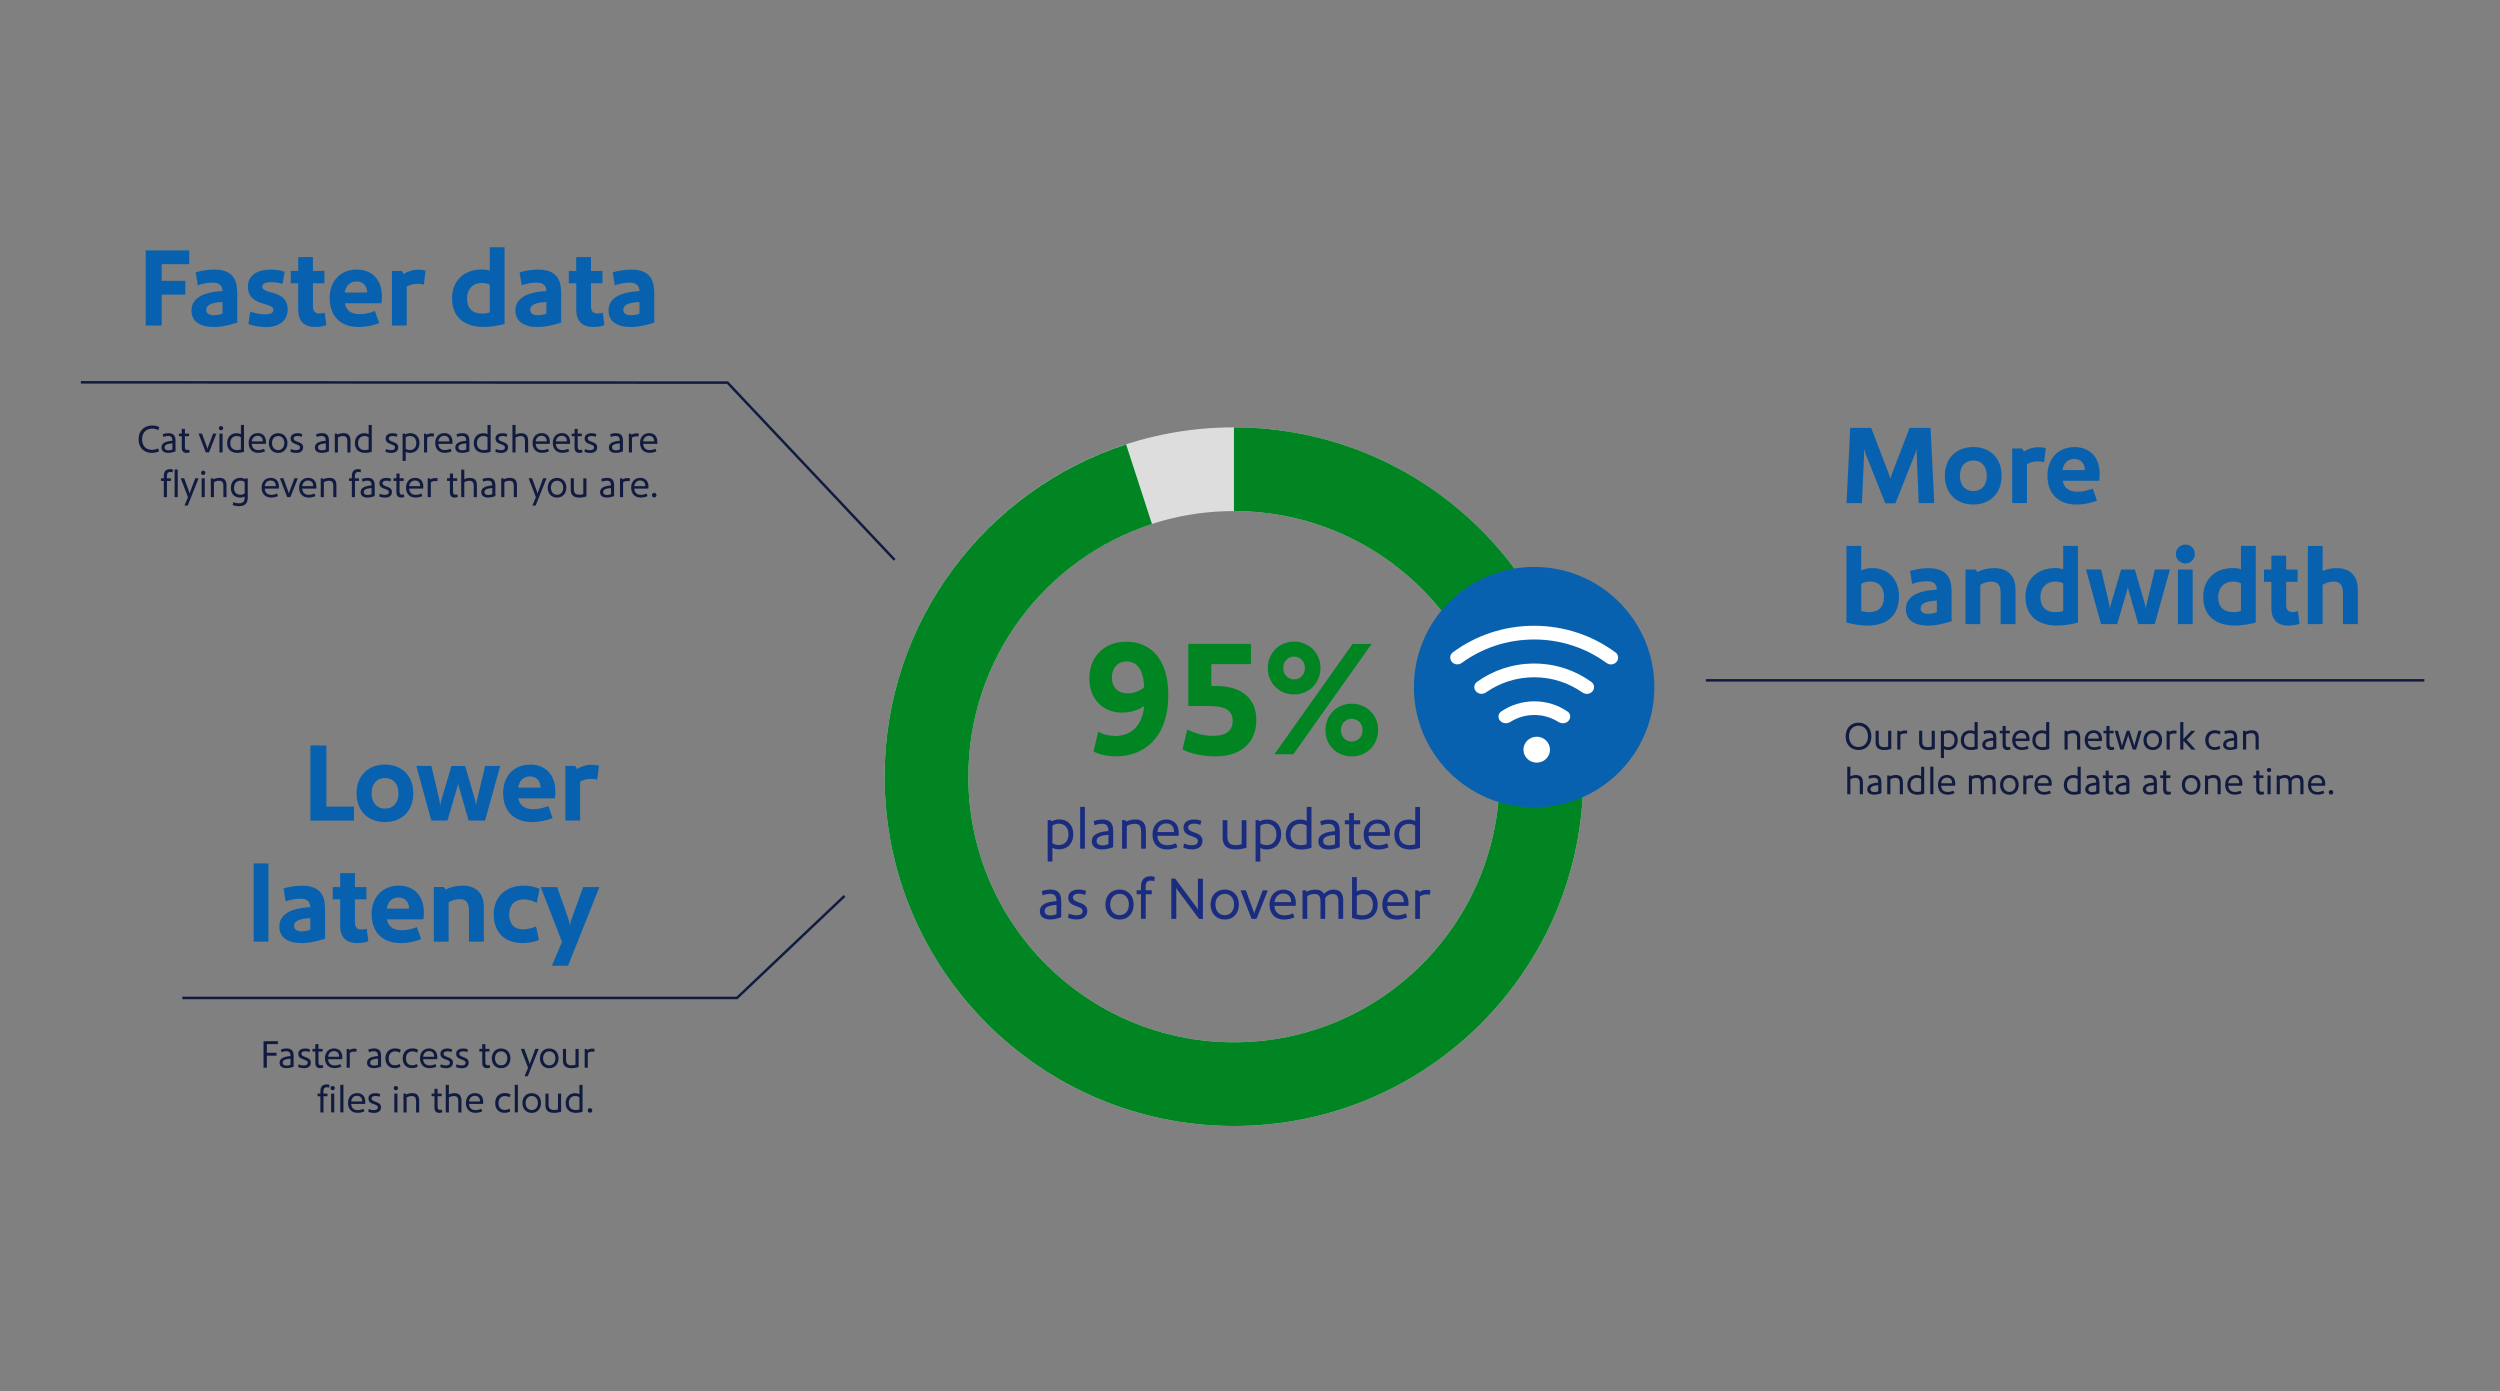<?xml version="1.0" encoding="UTF-8"?>
<svg id="Layer_1" data-name="Layer 1" xmlns="http://www.w3.org/2000/svg" viewBox="0 0 495.67 275.86">
  <rect x="0" y="0" width="495.67" height="275.86" fill="#808080" stroke="none"/>
  <defs>
    <style>
      .cls-1 {
        fill-rule: evenodd;
      }

      .cls-1, .cls-2, .cls-3, .cls-4, .cls-5, .cls-6, .cls-7 {
        stroke-width: 0px;
      }

      .cls-1, .cls-6 {
        fill: #fff;
      }

      .cls-2 {
        fill: #1a2c80;
      }

      .cls-3 {
        fill: #0861af;
      }

      .cls-4 {
        fill: #111b40;
      }

      .cls-5 {
        fill: #ddd;
      }

      .cls-7 {
        fill: #008522;
      }

      .cls-8 {
        fill: none;
        stroke: #111b40;
        stroke-miterlimit: 10;
        stroke-width: .5px;
      }
    </style>
  </defs>
  <g>
    <g>
      <path class="cls-4" d="m368.48,148.71c-1.5,0-2.55-1.08-2.55-2.71s1.05-2.72,2.55-2.72,2.55,1.07,2.55,2.72-1.05,2.71-2.55,2.71Zm0-4.83c-1.09,0-1.88.81-1.88,2.12s.78,2.11,1.88,2.11,1.88-.81,1.88-2.11-.78-2.12-1.88-2.12Z"/>
      <path class="cls-4" d="m374.98,148.48c-.48.16-.92.23-1.35.23-1.28,0-1.76-.56-1.76-1.57v-2.26h.62v2.08c0,.88.33,1.18,1.14,1.18.22,0,.51-.05.73-.12v-3.13h.62v3.59Z"/>
      <path class="cls-4" d="m378.16,144.88l-.08.59c-.16-.04-.31-.05-.43-.05-.31,0-.64.09-.86.28v2.92h-.62v-3.73h.41c.05.05.08.12.11.23.3-.21.65-.29.98-.29.17,0,.35.02.5.05Z"/>
      <path class="cls-4" d="m383.61,148.48c-.48.16-.92.23-1.35.23-1.28,0-1.76-.56-1.76-1.57v-2.26h.62v2.08c0,.88.33,1.18,1.14,1.18.22,0,.51-.05.73-.12v-3.13h.62v3.59Z"/>
      <path class="cls-4" d="m388.16,146.73c0,1.18-.74,1.98-1.89,1.98-.3,0-.57-.06-.84-.2v1.79h-.62v-5.41h.43s.06.1.08.16c.29-.15.64-.26,1.01-.26,1.12,0,1.83.79,1.83,1.94Zm-2.73-1.12v2.28c.22.16.51.25.83.25.77,0,1.27-.53,1.27-1.4s-.49-1.39-1.27-1.39c-.33,0-.62.1-.83.26Z"/>
      <path class="cls-4" d="m392.11,148.5c-.43.13-.94.21-1.28.21-1.33,0-2.07-.76-2.07-1.95,0-1.17.74-1.96,1.91-1.96.29,0,.56.06.82.2v-1.84h.62v5.35Zm-2.72-1.74c0,.86.46,1.39,1.39,1.39.18,0,.47-.04.71-.12v-2.42c-.22-.17-.51-.25-.82-.25-.76,0-1.28.53-1.28,1.4Z"/>
      <path class="cls-4" d="m395.81,146.25v2.15c-.55.22-1,.3-1.43.3-.82,0-1.36-.35-1.36-1.07,0-.9.89-1.23,2.17-1.33v-.05c0-.61-.26-.9-.82-.9-.28,0-.64.05-.98.2l-.12-.55c.35-.13.77-.21,1.14-.21.89,0,1.4.4,1.4,1.46Zm-.62,1.77v-1.21c-1.19.09-1.55.36-1.55.8,0,.36.24.58.78.58.25,0,.54-.06.77-.17Z"/>
      <path class="cls-4" d="m398.62,148.58c-.13.06-.35.13-.61.13-.66,0-.96-.4-.96-1.05v-2.26h-.57v-.52h.57v-.94h.62v.94h.82v.52h-.82v2.08c0,.45.13.65.49.65.11,0,.25-.04.36-.07l.1.5Z"/>
      <path class="cls-4" d="m402.36,146.93h-2.78c.05.77.5,1.23,1.29,1.23.43,0,.78-.1,1.15-.26l.19.51c-.42.19-.9.29-1.36.29-1.18,0-1.89-.76-1.89-1.96s.74-1.95,1.81-1.95c.95,0,1.62.61,1.62,1.73,0,.11,0,.27-.02.4Zm-.6-.49c.02-.77-.43-1.12-1.02-1.12-.64,0-1.08.43-1.16,1.12h2.17Z"/>
      <path class="cls-4" d="m406.3,148.5c-.43.13-.94.21-1.28.21-1.33,0-2.07-.76-2.07-1.95,0-1.17.74-1.96,1.91-1.96.29,0,.56.06.82.2v-1.84h.62v5.35Zm-2.72-1.74c0,.86.46,1.39,1.39,1.39.18,0,.47-.04.71-.12v-2.42c-.22-.17-.51-.25-.82-.25-.76,0-1.28.53-1.28,1.4Z"/>
      <path class="cls-4" d="m412.44,146.29v2.33h-.62v-2.18c0-.83-.29-1.07-.87-1.07-.36,0-.72.11-1,.28v2.97h-.62v-3.73h.43c.05.05.08.11.09.19.33-.17.76-.29,1.21-.29.94,0,1.38.5,1.38,1.5Z"/>
      <path class="cls-4" d="m416.72,146.93h-2.78c.05.77.5,1.23,1.29,1.23.43,0,.78-.1,1.15-.26l.19.51c-.42.19-.9.29-1.36.29-1.18,0-1.89-.76-1.89-1.96s.74-1.95,1.81-1.95c.95,0,1.62.61,1.62,1.73,0,.11,0,.27-.02.4Zm-.6-.49c.02-.77-.43-1.12-1.02-1.12-.64,0-1.08.43-1.16,1.12h2.17Z"/>
      <path class="cls-4" d="m419.2,148.58c-.13.06-.35.13-.61.13-.66,0-.96-.4-.96-1.05v-2.26h-.57v-.52h.57v-.94h.62v.94h.82v.52h-.82v2.08c0,.45.13.65.49.65.11,0,.25-.04.36-.07l.1.5Z"/>
      <path class="cls-4" d="m422.01,145.97c-.02-.07-.05-.18-.06-.27-.02.09-.04.19-.06.27l-.86,2.64h-.66l-1.11-3.73h.65l.74,2.7c.02.1.05.25.07.37.02-.12.05-.27.08-.36l.87-2.71h.54l.87,2.7c.02.08.06.22.08.35.02-.12.05-.25.07-.34l.76-2.71h.64l-1.12,3.73h-.65l-.86-2.64Z"/>
      <path class="cls-4" d="m426.83,148.71c-1.12,0-1.85-.8-1.85-1.96s.74-1.95,1.85-1.95,1.84.8,1.84,1.95-.74,1.96-1.84,1.96Zm0-3.35c-.69,0-1.22.52-1.22,1.39s.53,1.4,1.22,1.4,1.22-.52,1.22-1.4-.52-1.39-1.22-1.39Z"/>
      <path class="cls-4" d="m431.56,144.88l-.08.59c-.16-.04-.31-.05-.43-.05-.31,0-.64.09-.86.28v2.92h-.62v-3.73h.41c.05.05.08.12.11.23.3-.21.65-.29.98-.29.17,0,.35.02.5.05Z"/>
      <path class="cls-4" d="m432.89,143.15v3.38l1.57-1.64h.79l-1.7,1.78,1.75,1.95h-.8l-1.61-1.79v1.79h-.62v-5.46h.62Z"/>
      <path class="cls-4" d="m440.13,145.65c-.26-.17-.64-.28-.95-.28-.81,0-1.29.54-1.29,1.4s.45,1.36,1.23,1.36c.33,0,.64-.09.95-.26l.15.54c-.35.21-.81.29-1.12.29-1.22,0-1.87-.81-1.87-1.95,0-1.19.76-1.97,1.92-1.97.41,0,.82.1,1.12.27l-.16.58Z"/>
      <path class="cls-4" d="m443.56,146.25v2.15c-.55.22-1,.3-1.43.3-.82,0-1.36-.35-1.36-1.07,0-.9.89-1.23,2.17-1.33v-.05c0-.61-.26-.9-.82-.9-.28,0-.64.05-.98.2l-.12-.55c.35-.13.77-.21,1.14-.21.89,0,1.4.4,1.4,1.46Zm-.62,1.77v-1.21c-1.19.09-1.55.36-1.55.8,0,.36.24.58.78.58.25,0,.54-.06.77-.17Z"/>
      <path class="cls-4" d="m447.83,146.29v2.33h-.62v-2.18c0-.83-.29-1.07-.87-1.07-.36,0-.72.11-1,.28v2.97h-.62v-3.73h.43c.05.05.08.11.09.19.33-.17.76-.29,1.21-.29.94,0,1.38.5,1.38,1.5Z"/>
      <path class="cls-4" d="m369.36,155.15v2.33h-.62v-2.18c0-.83-.29-1.07-.87-1.07-.36,0-.72.11-1,.28v2.97h-.62v-5.46h.62v1.91c.28-.15.69-.27,1.11-.27.94,0,1.38.5,1.38,1.5Z"/>
      <path class="cls-4" d="m373.02,155.11v2.15c-.55.22-1,.3-1.43.3-.82,0-1.37-.35-1.37-1.07,0-.9.89-1.23,2.17-1.33v-.05c0-.61-.26-.9-.82-.9-.28,0-.64.05-.98.2l-.12-.55c.35-.13.77-.21,1.14-.21.89,0,1.4.4,1.4,1.46Zm-.62,1.77v-1.21c-1.19.09-1.55.36-1.55.8,0,.36.24.58.78.58.25,0,.54-.06.77-.17Z"/>
      <path class="cls-4" d="m377.29,155.15v2.33h-.62v-2.18c0-.83-.29-1.07-.87-1.07-.36,0-.72.11-1,.28v2.97h-.62v-3.73h.43c.05.05.08.11.09.19.33-.17.76-.29,1.21-.29.94,0,1.38.5,1.38,1.5Z"/>
      <path class="cls-4" d="m381.51,157.36c-.43.13-.94.21-1.28.21-1.33,0-2.07-.76-2.07-1.95,0-1.17.74-1.96,1.91-1.96.29,0,.56.06.82.2v-1.84h.62v5.35Zm-2.72-1.74c0,.86.46,1.39,1.39,1.39.18,0,.47-.04.71-.12v-2.42c-.22-.17-.51-.25-.82-.25-.76,0-1.28.53-1.28,1.4Z"/>
      <path class="cls-4" d="m382.71,152.01h.62v5.46h-.62v-5.46Z"/>
      <path class="cls-4" d="m387.64,155.79h-2.78c.05.77.5,1.23,1.29,1.23.43,0,.78-.1,1.15-.26l.19.51c-.42.19-.9.29-1.36.29-1.18,0-1.89-.76-1.89-1.96s.74-1.95,1.81-1.95c.95,0,1.62.61,1.62,1.73,0,.11,0,.27-.02.4Zm-.6-.49c.02-.77-.43-1.12-1.02-1.12-.64,0-1.08.43-1.16,1.12h2.17Z"/>
      <path class="cls-4" d="m395.68,155.15v2.33h-.62v-2.18c0-.81-.23-1.07-.77-1.07-.34,0-.78.19-.95.54v2.71h-.62v-2.23c0-.76-.23-1.02-.81-1.02-.35,0-.65.11-.92.28v2.97h-.62v-3.73h.43c.05.05.08.11.09.19.33-.17.7-.29,1.15-.29.5,0,.89.14,1.13.57.23-.27.65-.57,1.26-.57.88,0,1.26.51,1.26,1.5Z"/>
      <path class="cls-4" d="m398.4,157.57c-1.12,0-1.85-.8-1.85-1.96s.74-1.95,1.85-1.95,1.84.8,1.84,1.95-.74,1.96-1.84,1.96Zm0-3.35c-.69,0-1.22.52-1.22,1.39s.53,1.4,1.22,1.4,1.22-.52,1.22-1.4-.52-1.39-1.22-1.39Z"/>
      <path class="cls-4" d="m403.14,153.74l-.08.59c-.16-.04-.31-.05-.43-.05-.31,0-.64.09-.86.28v2.92h-.62v-3.73h.41c.05.05.08.12.11.23.3-.21.65-.29.98-.29.17,0,.35.02.5.05Z"/>
      <path class="cls-4" d="m406.77,155.79h-2.78c.05.77.5,1.23,1.29,1.23.43,0,.78-.1,1.15-.26l.19.51c-.42.19-.9.29-1.36.29-1.18,0-1.89-.76-1.89-1.96s.74-1.95,1.81-1.95c.95,0,1.62.61,1.62,1.73,0,.11,0,.27-.02.4Zm-.6-.49c.02-.77-.43-1.12-1.02-1.12-.64,0-1.08.43-1.16,1.12h2.17Z"/>
      <path class="cls-4" d="m412.54,157.36c-.43.13-.94.21-1.28.21-1.33,0-2.07-.76-2.07-1.95,0-1.17.74-1.96,1.91-1.96.29,0,.56.06.82.2v-1.84h.62v5.35Zm-2.72-1.74c0,.86.47,1.39,1.39,1.39.18,0,.47-.04.71-.12v-2.42c-.22-.17-.51-.25-.82-.25-.76,0-1.28.53-1.28,1.4Z"/>
      <path class="cls-4" d="m416.24,155.11v2.15c-.55.22-1,.3-1.43.3-.82,0-1.37-.35-1.37-1.07,0-.9.89-1.23,2.17-1.33v-.05c0-.61-.26-.9-.82-.9-.28,0-.64.05-.98.2l-.12-.55c.35-.13.77-.21,1.14-.21.89,0,1.4.4,1.4,1.46Zm-.62,1.77v-1.21c-1.19.09-1.55.36-1.55.8,0,.36.24.58.78.58.25,0,.54-.06.77-.17Z"/>
      <path class="cls-4" d="m419.05,157.44c-.13.06-.35.13-.61.13-.66,0-.96-.4-.96-1.05v-2.26h-.57v-.52h.57v-.94h.62v.94h.82v.52h-.82v2.08c0,.45.13.65.49.65.11,0,.25-.04.36-.07l.1.5Z"/>
      <path class="cls-4" d="m422.19,155.11v2.15c-.55.22-1,.3-1.43.3-.82,0-1.36-.35-1.36-1.07,0-.9.89-1.23,2.17-1.33v-.05c0-.61-.26-.9-.82-.9-.28,0-.64.05-.98.2l-.12-.55c.35-.13.77-.21,1.14-.21.89,0,1.4.4,1.4,1.46Zm-.62,1.77v-1.21c-1.19.09-1.55.36-1.55.8,0,.36.24.58.78.58.25,0,.54-.06.77-.17Z"/>
      <path class="cls-4" d="m427.65,155.11v2.15c-.55.22-1,.3-1.43.3-.82,0-1.37-.35-1.37-1.07,0-.9.89-1.23,2.17-1.33v-.05c0-.61-.26-.9-.82-.9-.28,0-.64.05-.98.2l-.12-.55c.35-.13.77-.21,1.14-.21.89,0,1.4.4,1.4,1.46Zm-.62,1.77v-1.21c-1.19.09-1.55.36-1.55.8,0,.36.24.58.78.58.25,0,.54-.06.77-.17Z"/>
      <path class="cls-4" d="m430.45,157.44c-.13.06-.35.13-.61.13-.66,0-.96-.4-.96-1.05v-2.26h-.57v-.52h.57v-.94h.62v.94h.82v.52h-.82v2.08c0,.45.13.65.49.65.11,0,.25-.04.36-.07l.1.5Z"/>
      <path class="cls-4" d="m434.44,157.57c-1.12,0-1.85-.8-1.85-1.96s.74-1.95,1.85-1.95,1.84.8,1.84,1.95-.74,1.96-1.84,1.96Zm0-3.35c-.69,0-1.22.52-1.22,1.39s.53,1.4,1.22,1.4,1.22-.52,1.22-1.4-.52-1.39-1.22-1.39Z"/>
      <path class="cls-4" d="m440.29,155.15v2.33h-.62v-2.18c0-.83-.29-1.07-.87-1.07-.36,0-.72.11-1,.28v2.97h-.62v-3.73h.43c.05.05.08.11.09.19.33-.17.76-.29,1.21-.29.94,0,1.38.5,1.38,1.5Z"/>
      <path class="cls-4" d="m444.57,155.79h-2.78c.05.77.5,1.23,1.29,1.23.43,0,.78-.1,1.15-.26l.19.51c-.42.19-.9.29-1.36.29-1.18,0-1.89-.76-1.89-1.96s.74-1.95,1.81-1.95c.95,0,1.62.61,1.62,1.73,0,.11,0,.27-.02.4Zm-.6-.49c.02-.77-.43-1.12-1.02-1.12-.64,0-1.08.43-1.16,1.12h2.17Z"/>
      <path class="cls-4" d="m448.9,157.44c-.13.06-.35.13-.61.13-.66,0-.96-.4-.96-1.05v-2.26h-.57v-.52h.57v-.94h.62v.94h.82v.52h-.82v2.08c0,.45.13.65.49.65.11,0,.25-.04.36-.07l.1.5Z"/>
      <path class="cls-4" d="m449.45,152.67c0-.24.19-.43.43-.43s.43.19.43.43-.2.43-.43.43-.43-.18-.43-.43Zm.12,1.08h.62v3.73h-.62v-3.73Z"/>
      <path class="cls-4" d="m456.71,155.15v2.33h-.62v-2.18c0-.81-.23-1.07-.77-1.07-.34,0-.78.19-.95.54v2.71h-.62v-2.23c0-.76-.23-1.02-.81-1.02-.35,0-.65.11-.92.28v2.97h-.62v-3.73h.43c.05.05.08.11.09.19.33-.17.7-.29,1.15-.29.5,0,.89.14,1.13.57.23-.27.65-.57,1.26-.57.88,0,1.26.51,1.26,1.5Z"/>
      <path class="cls-4" d="m460.99,155.79h-2.78c.05.77.5,1.23,1.29,1.23.43,0,.78-.1,1.15-.26l.19.51c-.42.19-.9.29-1.36.29-1.18,0-1.89-.76-1.89-1.96s.74-1.95,1.81-1.95c.95,0,1.62.61,1.62,1.73,0,.11,0,.27-.02.4Zm-.6-.49c.02-.77-.43-1.12-1.02-1.12-.64,0-1.08.43-1.16,1.12h2.17Z"/>
      <path class="cls-4" d="m461.71,157.08c0-.24.19-.45.46-.45.24,0,.45.21.45.45,0,.26-.21.46-.45.46-.26,0-.46-.19-.46-.46Z"/>
    </g>
    <g>
      <path class="cls-3" d="m380.01,90.05c-.02-.31,0-.68.02-.97h-.04c-.07.31-.2.64-.35,1.03l-3.83,9.68h-2.02l-3.85-9.68c-.15-.42-.26-.73-.33-1.03h-.04c.02.29.02.66.02.97l-.42,9.7h-3.06l.73-14.92h4.16l3.45,9.02c.11.31.31.81.33,1.01h.04c.02-.2.22-.7.33-1.01l3.46-9.02h4.16l.73,14.92h-3.08l-.4-9.7Z"/>
      <path class="cls-3" d="m391.23,100.03c-3.43,0-5.63-2.31-5.63-5.7s2.2-5.7,5.63-5.7,5.63,2.31,5.63,5.7-2.18,5.7-5.63,5.7Zm.02-8.74c-1.47,0-2.66,1.01-2.66,3.04s1.19,3.04,2.66,3.04,2.66-1.01,2.66-3.04-1.19-3.04-2.66-3.04Z"/>
      <path class="cls-3" d="m405.62,88.88l-.35,2.77c-.4-.13-.88-.18-1.23-.18-.75,0-1.52.18-2.16.55v7.72h-2.93v-10.83h1.91c.15.11.26.29.4.62.81-.55,1.83-.86,2.88-.86.51,0,1.01.04,1.47.2Z"/>
      <path class="cls-3" d="m416.22,95.33h-7.26c.26,1.39,1.21,2.16,3.01,2.16.86,0,1.89-.22,2.95-.62l.84,2.38c-1.19.51-2.77.79-4.05.79-3.63,0-5.77-2.16-5.77-5.77,0-3.37,2.18-5.63,5.39-5.63,3.01,0,4.97,2.02,4.97,5.3,0,.37-.02.92-.09,1.39Zm-2.86-2.13c0-1.34-.81-2.2-2.11-2.2s-2.13.88-2.31,2.2h4.42Z"/>
      <path class="cls-3" d="m369.01,113.08c.79-.33,1.45-.44,2.24-.44,3.19,0,5.24,2.29,5.26,5.57,0,3.81-2.33,5.83-6.31,5.83-1.21,0-2.75-.24-4.11-.62v-15.18h2.93v4.84Zm.02,2.68v5.39c.51.15,1.1.22,1.47.22,2.02,0,3.04-1.08,3.04-3.08,0-1.83-.99-2.99-2.73-2.99-.64,0-1.19.13-1.78.46Z"/>
      <path class="cls-3" d="m386.94,117.06v6.12c-1.96.59-3.32.86-4.58.86-2.93,0-4.49-1.17-4.49-3.3,0-2.27,2.05-3.63,6.14-3.83-.04-1.08-.59-1.67-1.94-1.67-.99,0-1.98.18-2.95.53l-.42-2.57c1.12-.35,2.42-.55,3.67-.55,3.08,0,4.55,1.43,4.55,4.42Zm-2.93,4.33v-2.31c-2.35.11-3.21.66-3.21,1.54,0,.62.42,1.08,1.54,1.08.46,0,1.12-.11,1.67-.31Z"/>
      <path class="cls-3" d="m399.61,116.88v6.87h-2.95v-6.16c0-1.69-.64-2.27-1.87-2.27-.7,0-1.5.22-2.16.62v7.81h-2.93v-10.83h1.96c.15.11.26.29.35.51,1.03-.53,2.18-.79,3.34-.79,2.79,0,4.25,1.56,4.25,4.25Z"/>
      <path class="cls-3" d="m411.99,123.44c-1.34.35-2.9.59-4.09.59-4,0-6.32-2.05-6.32-5.7,0-3.41,2.27-5.7,5.9-5.7.57,0,1.06.07,1.58.24v-4.64h2.93v15.2Zm-7.44-5.06c0,1.91,1.01,2.99,3.04,2.99.37,0,.95-.07,1.47-.22v-5.5c-.48-.24-1.08-.35-1.54-.35-1.67,0-2.97,1.06-2.97,3.08Z"/>
      <path class="cls-3" d="m422.07,117.17c-.09-.29-.15-.59-.18-.84-.02.24-.09.53-.18.81l-1.94,6.6h-3.21l-2.97-10.83h2.99l1.54,6.54c.09.44.18.92.2,1.32h.02c.02-.4.15-.88.29-1.34l1.92-6.51h2.73l1.89,6.51c.13.44.26.95.29,1.32,0-.37.11-.86.22-1.3l1.56-6.54h2.99l-3.01,10.83h-3.26l-1.89-6.58Z"/>
      <path class="cls-3" d="m431.4,109.84c0-1.06.84-1.87,1.89-1.87s1.87.81,1.87,1.87-.84,1.89-1.87,1.89-1.89-.84-1.89-1.89Zm3.34,3.08v10.83h-2.93v-10.83h2.93Z"/>
      <path class="cls-3" d="m447.24,123.44c-1.34.35-2.9.59-4.09.59-4,0-6.32-2.05-6.32-5.7,0-3.41,2.27-5.7,5.9-5.7.57,0,1.06.07,1.58.24v-4.64h2.93v15.2Zm-7.44-5.06c0,1.91,1.01,2.99,3.04,2.99.37,0,.95-.07,1.47-.22v-5.5c-.48-.24-1.08-.35-1.54-.35-1.67,0-2.97,1.06-2.97,3.08Z"/>
      <path class="cls-3" d="m455.93,123.66c-.42.18-1.14.37-2.2.37-2.31,0-3.39-1.23-3.39-3.48v-5.19h-1.47v-2.44h1.47v-2.75h2.93v2.75h2.27v2.44h-2.27v4.49c0,1.03.38,1.5,1.3,1.5.26,0,.64-.07,1.03-.15l.33,2.46Z"/>
      <path class="cls-3" d="m467.48,116.88v6.87h-2.95v-6.16c0-1.69-.64-2.27-1.87-2.27-.7,0-1.5.22-2.16.62v7.81h-2.93v-15.51h2.93v4.97c.79-.37,1.8-.57,2.75-.57,2.77,0,4.22,1.56,4.22,4.25Z"/>
    </g>
    <line class="cls-8" x1="338.23" y1="134.89" x2="480.67" y2="134.89"/>
  </g>
  <path class="cls-5" d="m244.68,84.73c-38.25-.02-69.27,30.98-69.29,69.23-.02,38.25,30.98,69.27,69.23,69.29,38.25.02,69.27-30.98,69.29-69.23.02-38.25-30.98-69.27-69.23-69.29Zm-.05,121.92c-29.08-.01-52.65-23.6-52.64-52.68.01-29.08,23.6-52.65,52.68-52.64s52.65,23.6,52.64,52.68c-.01,29.09-23.6,52.65-52.68,52.64Z"/>
  <g>
    <path class="cls-3" d="m61.54,147.8h3.17v12.12h5.48v2.77h-8.65v-14.9Z"/>
    <path class="cls-3" d="m76.32,162.99c-3.43,0-5.63-2.31-5.63-5.7s2.2-5.7,5.63-5.7,5.63,2.31,5.63,5.7-2.18,5.7-5.63,5.7Zm.02-8.74c-1.47,0-2.66,1.01-2.66,3.04s1.19,3.04,2.66,3.04,2.66-1.01,2.66-3.04-1.19-3.04-2.66-3.04Z"/>
    <path class="cls-3" d="m91.02,156.12c-.09-.29-.15-.59-.18-.84-.02.24-.09.53-.18.81l-1.94,6.6h-3.21l-2.97-10.83h2.99l1.54,6.54c.09.44.18.92.2,1.32h.02c.02-.4.15-.88.29-1.34l1.92-6.51h2.73l1.89,6.51c.13.44.26.95.29,1.32,0-.37.11-.86.22-1.3l1.56-6.54h2.99l-3.01,10.83h-3.26l-1.89-6.58Z"/>
    <path class="cls-3" d="m110.03,158.28h-7.26c.26,1.39,1.21,2.16,3.01,2.16.86,0,1.89-.22,2.95-.62l.84,2.38c-1.19.51-2.77.79-4.05.79-3.63,0-5.77-2.16-5.77-5.77,0-3.37,2.18-5.63,5.39-5.63,3.01,0,4.97,2.02,4.97,5.3,0,.37-.02.92-.09,1.39Zm-2.86-2.13c0-1.34-.81-2.2-2.11-2.2s-2.13.88-2.31,2.2h4.42Z"/>
    <path class="cls-3" d="m118.76,151.83l-.35,2.77c-.4-.13-.88-.18-1.23-.18-.75,0-1.52.18-2.16.55v7.72h-2.93v-10.83h1.91c.15.11.26.29.4.62.81-.55,1.83-.86,2.88-.86.51,0,1.01.04,1.47.2Z"/>
    <path class="cls-3" d="m53.22,171.19v15.51h-2.93v-15.51h2.93Z"/>
    <path class="cls-3" d="m64.45,180.01v6.12c-1.96.59-3.32.86-4.58.86-2.93,0-4.49-1.17-4.49-3.3,0-2.27,2.05-3.63,6.14-3.83-.04-1.08-.59-1.67-1.94-1.67-.99,0-1.98.18-2.95.53l-.42-2.57c1.12-.35,2.42-.55,3.67-.55,3.08,0,4.55,1.43,4.55,4.42Zm-2.93,4.33v-2.31c-2.35.11-3.21.66-3.21,1.54,0,.62.42,1.08,1.54,1.08.46,0,1.12-.11,1.67-.31Z"/>
    <path class="cls-3" d="m73.03,186.61c-.42.18-1.14.37-2.2.37-2.31,0-3.39-1.23-3.39-3.48v-5.19h-1.47v-2.44h1.47v-2.75h2.93v2.75h2.27v2.44h-2.27v4.49c0,1.03.37,1.5,1.3,1.5.26,0,.64-.07,1.03-.15l.33,2.46Z"/>
    <path class="cls-3" d="m83.96,182.28h-7.26c.26,1.39,1.21,2.16,3.01,2.16.86,0,1.89-.22,2.95-.62l.84,2.38c-1.19.51-2.77.79-4.05.79-3.63,0-5.77-2.16-5.77-5.77,0-3.37,2.18-5.63,5.39-5.63,3.01,0,4.97,2.02,4.97,5.3,0,.37-.02.92-.09,1.39Zm-2.86-2.13c0-1.34-.81-2.2-2.11-2.2s-2.13.88-2.31,2.2h4.42Z"/>
    <path class="cls-3" d="m95.93,179.83v6.87h-2.95v-6.16c0-1.69-.64-2.27-1.87-2.27-.7,0-1.5.22-2.16.62v7.81h-2.93v-10.83h1.96c.15.11.26.29.35.51,1.03-.53,2.18-.79,3.34-.79,2.79,0,4.25,1.56,4.25,4.25Z"/>
    <path class="cls-3" d="m106.44,179c-.86-.44-1.74-.68-2.58-.68-1.83,0-2.9,1.14-2.9,3.01s.97,2.93,2.75,2.93c.86,0,1.76-.24,2.57-.57l.57,2.66c-1.01.46-2.31.64-3.19.64-3.83,0-5.77-2.35-5.77-5.7,0-3.61,2.53-5.7,5.9-5.7,1.17,0,2.38.26,3.19.64l-.55,2.77Z"/>
    <path class="cls-3" d="m112.8,182.5c.11.31.18.81.2,1.08h.02c.02-.26.09-.77.2-1.08l2.4-6.62h3.23l-6.23,15.6h-3.21l2.02-4.73-4.22-10.87h3.26l2.33,6.62Z"/>
  </g>
  <g>
    <path class="cls-4" d="m31.4,85.28c-.36-.22-.87-.3-1.21-.3-1.23,0-2.02.81-2.02,2.11s.74,2.1,1.98,2.1c.36,0,.86-.1,1.19-.29l.2.58c-.38.2-.94.32-1.4.32-1.64,0-2.67-1.07-2.67-2.71s1.06-2.73,2.71-2.73c.44,0,.99.1,1.4.32l-.19.6Z"/>
    <path class="cls-4" d="m34.8,87.34v2.15c-.55.22-1,.3-1.43.3-.82,0-1.36-.35-1.36-1.07,0-.9.89-1.23,2.17-1.33v-.05c0-.61-.26-.9-.82-.9-.28,0-.64.05-.98.2l-.12-.55c.35-.13.77-.21,1.14-.21.89,0,1.4.4,1.4,1.46Zm-.62,1.77v-1.21c-1.19.09-1.55.36-1.55.8,0,.36.24.58.78.58.25,0,.54-.06.77-.17Z"/>
    <path class="cls-4" d="m37.61,89.67c-.13.06-.35.13-.61.13-.66,0-.96-.4-.96-1.05v-2.26h-.57v-.52h.57v-.94h.62v.94h.82v.52h-.82v2.08c0,.45.13.65.49.65.11,0,.25-.04.36-.07l.1.5Z"/>
    <path class="cls-4" d="m41.05,88.71c.02.07.06.21.09.33.02-.12.05-.26.08-.33l1.02-2.74h.67l-1.47,3.73h-.64l-1.44-3.73h.69l1,2.74Z"/>
    <path class="cls-4" d="m43.39,84.89c0-.24.19-.43.43-.43s.43.19.43.43-.2.43-.43.43-.43-.18-.43-.43Zm.12,1.08h.62v3.73h-.62v-3.73Z"/>
    <path class="cls-4" d="m48.38,89.59c-.43.13-.94.21-1.28.21-1.33,0-2.07-.76-2.07-1.95,0-1.17.74-1.96,1.91-1.96.29,0,.56.06.82.2v-1.84h.62v5.35Zm-2.72-1.74c0,.86.47,1.39,1.39,1.39.18,0,.47-.04.71-.12v-2.42c-.22-.17-.51-.25-.82-.25-.76,0-1.28.53-1.28,1.4Z"/>
    <path class="cls-4" d="m52.7,88.01h-2.78c.05.77.5,1.23,1.29,1.23.43,0,.78-.1,1.15-.26l.19.51c-.42.19-.9.29-1.36.29-1.18,0-1.89-.76-1.89-1.96s.74-1.95,1.81-1.95c.95,0,1.62.61,1.62,1.73,0,.11,0,.27-.02.4Zm-.6-.49c.02-.77-.43-1.12-1.02-1.12-.64,0-1.08.43-1.16,1.12h2.17Z"/>
    <path class="cls-4" d="m55.15,89.8c-1.12,0-1.85-.8-1.85-1.96s.74-1.95,1.85-1.95,1.84.8,1.84,1.95-.74,1.96-1.84,1.96Zm0-3.35c-.69,0-1.22.52-1.22,1.39s.53,1.4,1.22,1.4,1.22-.52,1.22-1.4-.52-1.39-1.22-1.39Z"/>
    <path class="cls-4" d="m58.7,89.8c-.5,0-.91-.12-1.12-.22l.09-.55c.26.12.64.22,1.01.22.54,0,.8-.18.8-.54,0-.34-.28-.46-.89-.67-.78-.26-.98-.63-.98-1.11,0-.64.53-1.04,1.37-1.04.42,0,.72.08.96.19l-.12.52c-.25-.1-.53-.16-.82-.16-.55,0-.78.22-.78.5,0,.3.23.46.83.66.73.25,1.05.54,1.05,1.09,0,.67-.46,1.12-1.39,1.12Z"/>
    <path class="cls-4" d="m65.22,87.34v2.15c-.55.22-1,.3-1.43.3-.82,0-1.37-.35-1.37-1.07,0-.9.89-1.23,2.17-1.33v-.05c0-.61-.26-.9-.82-.9-.28,0-.64.05-.98.2l-.12-.55c.35-.13.77-.21,1.14-.21.89,0,1.4.4,1.4,1.46Zm-.62,1.77v-1.21c-1.19.09-1.55.36-1.55.8,0,.36.24.58.78.58.25,0,.54-.06.77-.17Z"/>
    <path class="cls-4" d="m69.49,87.38v2.33h-.62v-2.18c0-.83-.29-1.07-.87-1.07-.36,0-.72.11-1,.28v2.97h-.62v-3.73h.43c.05.05.08.11.09.19.33-.17.76-.29,1.21-.29.94,0,1.38.5,1.38,1.5Z"/>
    <path class="cls-4" d="m73.71,89.59c-.43.13-.94.21-1.28.21-1.33,0-2.07-.76-2.07-1.95,0-1.17.74-1.96,1.91-1.96.29,0,.56.06.82.2v-1.84h.62v5.35Zm-2.72-1.74c0,.86.46,1.39,1.39,1.39.18,0,.47-.04.71-.12v-2.42c-.22-.17-.51-.25-.82-.25-.76,0-1.28.53-1.28,1.4Z"/>
    <path class="cls-4" d="m77.55,89.8c-.5,0-.91-.12-1.12-.22l.09-.55c.26.12.64.22,1.01.22.53,0,.8-.18.8-.54,0-.34-.28-.46-.89-.67-.78-.26-.98-.63-.98-1.11,0-.64.53-1.04,1.37-1.04.42,0,.72.08.96.19l-.12.52c-.25-.1-.53-.16-.82-.16-.55,0-.78.22-.78.5,0,.3.23.46.83.66.73.25,1.05.54,1.05,1.09,0,.67-.46,1.12-1.39,1.12Z"/>
    <path class="cls-4" d="m83.17,87.82c0,1.18-.74,1.98-1.89,1.98-.3,0-.57-.06-.84-.2v1.79h-.62v-5.41h.43s.06.1.08.16c.29-.16.64-.26,1.01-.26,1.12,0,1.83.79,1.83,1.94Zm-2.73-1.12v2.28c.22.16.51.25.83.25.78,0,1.27-.53,1.27-1.4s-.49-1.39-1.27-1.39c-.33,0-.62.1-.83.26Z"/>
    <path class="cls-4" d="m86.06,85.97l-.08.59c-.16-.04-.31-.05-.43-.05-.31,0-.64.09-.86.28v2.92h-.62v-3.73h.41c.05.05.08.12.11.23.3-.21.65-.29.98-.29.17,0,.35.02.5.05Z"/>
    <path class="cls-4" d="m89.69,88.01h-2.78c.05.77.5,1.23,1.29,1.23.43,0,.78-.1,1.15-.26l.19.51c-.42.19-.9.29-1.36.29-1.18,0-1.89-.76-1.89-1.96s.74-1.95,1.81-1.95c.95,0,1.62.61,1.62,1.73,0,.11,0,.27-.02.4Zm-.6-.49c.02-.77-.43-1.12-1.02-1.12-.64,0-1.08.43-1.16,1.12h2.17Z"/>
    <path class="cls-4" d="m93.06,87.34v2.15c-.55.22-1,.3-1.43.3-.82,0-1.36-.35-1.36-1.07,0-.9.89-1.23,2.17-1.33v-.05c0-.61-.26-.9-.82-.9-.28,0-.64.05-.98.2l-.12-.55c.35-.13.77-.21,1.14-.21.89,0,1.4.4,1.4,1.46Zm-.62,1.77v-1.21c-1.19.09-1.55.36-1.55.8,0,.36.24.58.78.58.25,0,.54-.06.77-.17Z"/>
    <path class="cls-4" d="m97.28,89.59c-.43.13-.94.21-1.28.21-1.33,0-2.07-.76-2.07-1.95,0-1.17.74-1.96,1.91-1.96.29,0,.56.06.82.2v-1.84h.62v5.35Zm-2.72-1.74c0,.86.46,1.39,1.39,1.39.18,0,.47-.04.71-.12v-2.42c-.22-.17-.51-.25-.82-.25-.76,0-1.28.53-1.28,1.4Z"/>
    <path class="cls-4" d="m99.33,89.8c-.5,0-.91-.12-1.12-.22l.09-.55c.26.12.64.22,1.01.22.54,0,.8-.18.8-.54,0-.34-.28-.46-.89-.67-.78-.26-.98-.63-.98-1.11,0-.64.53-1.04,1.37-1.04.42,0,.72.08.96.19l-.12.52c-.25-.1-.53-.16-.82-.16-.55,0-.78.22-.78.5,0,.3.23.46.83.66.73.25,1.05.54,1.05,1.09,0,.67-.46,1.12-1.39,1.12Z"/>
    <path class="cls-4" d="m104.71,87.38v2.33h-.62v-2.18c0-.83-.29-1.07-.87-1.07-.36,0-.72.11-1,.28v2.97h-.62v-5.46h.62v1.91c.28-.15.69-.27,1.11-.27.94,0,1.38.5,1.38,1.5Z"/>
    <path class="cls-4" d="m108.99,88.01h-2.78c.05.77.5,1.23,1.29,1.23.43,0,.78-.1,1.15-.26l.19.51c-.42.19-.9.29-1.36.29-1.18,0-1.89-.76-1.89-1.96s.74-1.95,1.81-1.95c.95,0,1.62.61,1.62,1.73,0,.11,0,.27-.02.4Zm-.6-.49c.02-.77-.43-1.12-1.02-1.12-.64,0-1.08.43-1.16,1.12h2.17Z"/>
    <path class="cls-4" d="m113,88.01h-2.78c.05.77.5,1.23,1.29,1.23.43,0,.78-.1,1.15-.26l.19.51c-.42.19-.9.29-1.36.29-1.18,0-1.89-.76-1.89-1.96s.74-1.95,1.81-1.95c.95,0,1.62.61,1.62,1.73,0,.11,0,.27-.02.4Zm-.6-.49c.02-.77-.43-1.12-1.02-1.12-.64,0-1.08.43-1.16,1.12h2.17Z"/>
    <path class="cls-4" d="m115.49,89.67c-.13.06-.35.13-.61.13-.66,0-.96-.4-.96-1.05v-2.26h-.57v-.52h.57v-.94h.62v.94h.82v.52h-.82v2.08c0,.45.13.65.49.65.11,0,.25-.04.36-.07l.1.5Z"/>
    <path class="cls-4" d="m117,89.8c-.5,0-.91-.12-1.12-.22l.09-.55c.26.12.64.22,1.01.22.53,0,.8-.18.8-.54,0-.34-.28-.46-.89-.67-.78-.26-.98-.63-.98-1.11,0-.64.53-1.04,1.37-1.04.42,0,.72.08.96.19l-.12.52c-.25-.1-.53-.16-.82-.16-.55,0-.78.22-.78.5,0,.3.23.46.83.66.73.25,1.05.54,1.05,1.09,0,.67-.46,1.12-1.39,1.12Z"/>
    <path class="cls-4" d="m123.51,87.34v2.15c-.55.22-1,.3-1.43.3-.82,0-1.36-.35-1.36-1.07,0-.9.89-1.23,2.17-1.33v-.05c0-.61-.26-.9-.82-.9-.28,0-.64.05-.98.2l-.12-.55c.35-.13.77-.21,1.14-.21.89,0,1.4.4,1.4,1.46Zm-.62,1.77v-1.21c-1.19.09-1.55.36-1.55.8,0,.36.24.58.78.58.25,0,.54-.06.77-.17Z"/>
    <path class="cls-4" d="m126.67,85.97l-.08.59c-.16-.04-.31-.05-.43-.05-.31,0-.64.09-.86.28v2.92h-.62v-3.73h.41c.05.05.08.12.11.23.3-.21.65-.29.98-.29.17,0,.35.02.5.05Z"/>
    <path class="cls-4" d="m130.3,88.01h-2.78c.05.77.5,1.23,1.29,1.23.43,0,.78-.1,1.15-.26l.19.51c-.42.19-.9.29-1.36.29-1.18,0-1.89-.76-1.89-1.96s.74-1.95,1.81-1.95c.95,0,1.62.61,1.62,1.73,0,.11,0,.27-.02.4Zm-.6-.49c.02-.77-.43-1.12-1.02-1.12-.64,0-1.08.43-1.16,1.12h2.17Z"/>
    <path class="cls-4" d="m33.09,94.31v.53h.8v.52h-.79v3.21h-.62v-3.21h-.57v-.52h.57v-.51c0-.95.55-1.32,1.24-1.32.24,0,.45.05.57.09l-.07.56c-.12-.04-.26-.09-.49-.09-.36,0-.64.23-.64.74Zm1.53-1.21h.62v5.46h-.62v-5.46Z"/>
    <path class="cls-4" d="m37.52,97.57c.03.07.06.21.09.33.02-.12.05-.26.08-.33l1.02-2.74h.67l-2.16,5.41h-.65l.7-1.67-1.44-3.74h.69l1,2.74Z"/>
    <path class="cls-4" d="m39.86,93.75c0-.24.19-.43.43-.43s.43.19.43.43-.2.43-.43.43-.43-.18-.43-.43Zm.12,1.08h.62v3.73h-.62v-3.73Z"/>
    <path class="cls-4" d="m44.91,96.24v2.33h-.62v-2.18c0-.83-.29-1.07-.87-1.07-.36,0-.72.11-1,.28v2.97h-.62v-3.73h.43c.05.05.08.11.09.19.33-.17.76-.29,1.21-.29.94,0,1.38.5,1.38,1.5Z"/>
    <path class="cls-4" d="m48.62,95c.01-.06.04-.12.08-.16h.42v3.85c0,1.14-.58,1.67-1.78,1.67-.44,0-.88-.09-1.21-.22l.12-.57c.37.14.74.22,1.09.22.75,0,1.16-.31,1.16-1.05v-.3c-.26.15-.57.22-.86.22-1.22,0-1.87-.81-1.87-1.95,0-1.23.79-1.97,1.88-1.97.35,0,.69.1.96.26Zm-2.22,1.72c0,.97.56,1.37,1.26,1.37.35,0,.63-.09.85-.25v-2.29c-.2-.15-.51-.25-.81-.25-.78,0-1.29.53-1.29,1.41Z"/>
    <path class="cls-4" d="m55.27,96.88h-2.78c.05.77.5,1.23,1.29,1.23.43,0,.78-.1,1.15-.26l.19.51c-.42.19-.9.29-1.36.29-1.18,0-1.89-.76-1.89-1.96s.74-1.95,1.81-1.95c.95,0,1.62.61,1.62,1.73,0,.11,0,.27-.02.4Zm-.6-.49c.02-.77-.43-1.12-1.02-1.12-.64,0-1.08.43-1.16,1.12h2.17Z"/>
    <path class="cls-4" d="m57.19,97.57c.02.07.06.21.09.33.02-.12.05-.26.08-.33l1.02-2.74h.67l-1.47,3.73h-.64l-1.44-3.73h.69l1,2.74Z"/>
    <path class="cls-4" d="m62.7,96.88h-2.78c.05.77.5,1.23,1.29,1.23.43,0,.78-.1,1.15-.26l.19.51c-.42.19-.9.29-1.36.29-1.18,0-1.89-.76-1.89-1.96s.74-1.95,1.81-1.95c.95,0,1.62.61,1.62,1.73,0,.11,0,.27-.02.4Zm-.6-.49c.02-.77-.43-1.12-1.02-1.12-.64,0-1.08.43-1.16,1.12h2.17Z"/>
    <path class="cls-4" d="m66.7,96.24v2.33h-.62v-2.18c0-.83-.29-1.07-.87-1.07-.36,0-.72.11-1,.28v2.97h-.62v-3.73h.43c.05.05.08.11.09.19.33-.17.76-.29,1.21-.29.94,0,1.38.5,1.38,1.5Z"/>
    <path class="cls-4" d="m70.37,94.31v.53h.8v.52h-.79v3.21h-.62v-3.21h-.57v-.52h.57v-.51c0-.95.55-1.32,1.24-1.32.24,0,.45.05.57.09l-.07.56c-.12-.04-.26-.09-.49-.09-.36,0-.64.23-.64.74Z"/>
    <path class="cls-4" d="m74.29,96.2v2.15c-.55.22-1,.3-1.43.3-.82,0-1.36-.35-1.36-1.07,0-.9.89-1.23,2.17-1.33v-.05c0-.61-.26-.9-.82-.9-.28,0-.64.05-.98.2l-.12-.55c.35-.13.77-.21,1.14-.21.89,0,1.4.4,1.4,1.46Zm-.62,1.77v-1.21c-1.19.09-1.55.36-1.55.8,0,.36.24.58.78.58.25,0,.54-.06.77-.17Z"/>
    <path class="cls-4" d="m76.31,98.66c-.5,0-.91-.12-1.12-.22l.09-.55c.26.12.64.22,1.01.22.54,0,.8-.18.8-.54,0-.34-.28-.46-.89-.67-.78-.26-.98-.63-.98-1.11,0-.64.53-1.04,1.37-1.04.42,0,.72.08.96.19l-.12.52c-.25-.1-.53-.16-.82-.16-.55,0-.78.22-.78.5,0,.3.23.46.83.66.73.25,1.05.54,1.05,1.09,0,.67-.46,1.12-1.39,1.12Z"/>
    <path class="cls-4" d="m80.17,98.53c-.13.06-.35.13-.61.13-.66,0-.96-.4-.96-1.05v-2.26h-.57v-.52h.57v-.94h.62v.94h.82v.52h-.82v2.08c0,.45.13.65.49.65.11,0,.25-.04.36-.07l.1.5Z"/>
    <path class="cls-4" d="m83.9,96.88h-2.78c.05.77.5,1.23,1.29,1.23.43,0,.78-.1,1.15-.26l.19.51c-.42.19-.9.29-1.36.29-1.18,0-1.89-.76-1.89-1.96s.74-1.95,1.81-1.95c.95,0,1.62.61,1.62,1.73,0,.11,0,.27-.02.4Zm-.6-.49c.02-.77-.43-1.12-1.02-1.12-.64,0-1.08.43-1.16,1.12h2.17Z"/>
    <path class="cls-4" d="m86.79,94.83l-.08.59c-.16-.04-.31-.05-.43-.05-.31,0-.64.09-.86.28v2.92h-.62v-3.73h.41c.05.05.08.12.11.23.3-.21.65-.29.98-.29.17,0,.35.02.5.05Z"/>
    <path class="cls-4" d="m90.77,98.53c-.13.06-.35.13-.61.13-.66,0-.96-.4-.96-1.05v-2.26h-.57v-.52h.57v-.94h.62v.94h.82v.52h-.82v2.08c0,.45.13.65.49.65.11,0,.25-.04.36-.07l.1.5Z"/>
    <path class="cls-4" d="m94.55,96.24v2.33h-.62v-2.18c0-.83-.29-1.07-.87-1.07-.36,0-.72.11-1,.28v2.97h-.62v-5.46h.62v1.91c.28-.15.69-.27,1.11-.27.94,0,1.38.5,1.38,1.5Z"/>
    <path class="cls-4" d="m98.22,96.2v2.15c-.55.22-1,.3-1.43.3-.82,0-1.37-.35-1.37-1.07,0-.9.89-1.23,2.17-1.33v-.05c0-.61-.26-.9-.82-.9-.28,0-.64.05-.98.2l-.12-.55c.35-.13.77-.21,1.14-.21.89,0,1.4.4,1.4,1.46Zm-.62,1.77v-1.21c-1.19.09-1.55.36-1.55.8,0,.36.24.58.78.58.25,0,.54-.06.77-.17Z"/>
    <path class="cls-4" d="m102.49,96.24v2.33h-.62v-2.18c0-.83-.29-1.07-.87-1.07-.36,0-.72.11-1,.28v2.97h-.62v-3.73h.43c.05.05.08.11.09.19.33-.17.76-.29,1.21-.29.94,0,1.38.5,1.38,1.5Z"/>
    <path class="cls-4" d="m106.5,97.57c.03.07.06.21.09.33.02-.12.05-.26.08-.33l1.02-2.74h.67l-2.16,5.41h-.65l.7-1.67-1.44-3.74h.69l1,2.74Z"/>
    <path class="cls-4" d="m110.45,98.66c-1.12,0-1.85-.8-1.85-1.96s.74-1.95,1.85-1.95,1.84.8,1.84,1.95-.74,1.96-1.84,1.96Zm0-3.35c-.69,0-1.22.52-1.22,1.39s.53,1.4,1.22,1.4,1.22-.52,1.22-1.4-.52-1.39-1.22-1.39Z"/>
    <path class="cls-4" d="m116.27,98.43c-.48.16-.92.23-1.35.23-1.28,0-1.76-.56-1.76-1.57v-2.26h.62v2.08c0,.88.33,1.18,1.14,1.18.22,0,.51-.05.73-.12v-3.13h.62v3.59Z"/>
    <path class="cls-4" d="m121.76,96.2v2.15c-.55.22-1,.3-1.43.3-.82,0-1.36-.35-1.36-1.07,0-.9.89-1.23,2.17-1.33v-.05c0-.61-.26-.9-.82-.9-.28,0-.64.05-.98.2l-.12-.55c.35-.13.77-.21,1.14-.21.89,0,1.4.4,1.4,1.46Zm-.62,1.77v-1.21c-1.19.09-1.55.36-1.55.8,0,.36.24.58.78.58.25,0,.54-.06.77-.17Z"/>
    <path class="cls-4" d="m124.91,94.83l-.08.59c-.16-.04-.31-.05-.43-.05-.31,0-.64.09-.86.28v2.92h-.62v-3.73h.41c.05.05.08.12.11.23.3-.21.65-.29.98-.29.17,0,.35.02.5.05Z"/>
    <path class="cls-4" d="m128.54,96.88h-2.78c.05.77.5,1.23,1.29,1.23.43,0,.78-.1,1.15-.26l.19.51c-.42.19-.9.29-1.36.29-1.18,0-1.89-.76-1.89-1.96s.74-1.95,1.81-1.95c.95,0,1.62.61,1.62,1.73,0,.11,0,.27-.02.4Zm-.6-.49c.02-.77-.43-1.12-1.02-1.12-.64,0-1.08.43-1.16,1.12h2.17Z"/>
    <path class="cls-4" d="m129.26,98.17c0-.24.19-.45.46-.45.24,0,.45.21.45.45,0,.26-.21.46-.45.46-.26,0-.46-.19-.46-.46Z"/>
  </g>
  <g>
    <path class="cls-4" d="m54.83,208.74v.57h-1.92v2.38h-.66v-5.25h2.84v.57h-2.18v1.72h1.92Z"/>
    <path class="cls-4" d="m58.22,209.33v2.15c-.55.22-1,.3-1.43.3-.82,0-1.36-.35-1.36-1.07,0-.9.89-1.23,2.17-1.33v-.05c0-.61-.26-.9-.82-.9-.28,0-.64.05-.98.2l-.12-.55c.35-.13.77-.21,1.14-.21.89,0,1.4.4,1.4,1.46Zm-.62,1.77v-1.21c-1.19.09-1.55.36-1.55.8,0,.36.24.58.78.58.25,0,.54-.06.77-.17Z"/>
    <path class="cls-4" d="m60.23,211.79c-.5,0-.91-.12-1.12-.22l.09-.55c.26.12.64.22,1.01.22.53,0,.8-.18.8-.54,0-.34-.28-.46-.89-.67-.78-.26-.98-.63-.98-1.11,0-.64.53-1.04,1.37-1.04.42,0,.72.08.96.19l-.12.52c-.25-.1-.53-.16-.82-.16-.55,0-.78.22-.78.5,0,.3.23.46.83.66.73.25,1.05.54,1.05,1.09,0,.67-.46,1.12-1.39,1.12Z"/>
    <path class="cls-4" d="m64.09,211.66c-.13.06-.35.13-.61.13-.66,0-.96-.4-.96-1.05v-2.26h-.57v-.52h.57v-.94h.62v.94h.82v.52h-.82v2.08c0,.45.13.65.49.65.11,0,.25-.04.36-.07l.1.5Z"/>
    <path class="cls-4" d="m67.83,210.01h-2.78c.05.77.5,1.23,1.29,1.23.43,0,.78-.1,1.15-.26l.19.51c-.42.19-.9.29-1.36.29-1.18,0-1.89-.76-1.89-1.96s.74-1.95,1.81-1.95c.95,0,1.62.61,1.62,1.73,0,.11,0,.27-.02.4Zm-.6-.49c.02-.77-.43-1.12-1.02-1.12-.64,0-1.08.43-1.16,1.12h2.17Z"/>
    <path class="cls-4" d="m70.72,207.96l-.08.59c-.16-.04-.31-.05-.43-.05-.31,0-.64.09-.86.28v2.92h-.62v-3.73h.41c.05.05.08.12.11.23.3-.21.65-.29.98-.29.17,0,.35.02.5.05Z"/>
    <path class="cls-4" d="m75.56,209.33v2.15c-.55.22-1,.3-1.43.3-.82,0-1.36-.35-1.36-1.07,0-.9.89-1.23,2.17-1.33v-.05c0-.61-.26-.9-.82-.9-.28,0-.64.05-.98.2l-.12-.55c.35-.13.77-.21,1.14-.21.89,0,1.4.4,1.4,1.46Zm-.62,1.77v-1.21c-1.19.09-1.55.36-1.55.8,0,.36.24.58.78.58.25,0,.54-.06.77-.17Z"/>
    <path class="cls-4" d="m79.31,208.73c-.26-.17-.64-.28-.95-.28-.81,0-1.29.54-1.29,1.4s.45,1.36,1.23,1.36c.33,0,.64-.09.95-.26l.15.54c-.35.21-.81.29-1.12.29-1.22,0-1.87-.81-1.87-1.95,0-1.19.76-1.97,1.92-1.97.41,0,.82.1,1.12.27l-.16.58Z"/>
    <path class="cls-4" d="m82.73,208.73c-.26-.17-.64-.28-.95-.28-.81,0-1.29.54-1.29,1.4s.45,1.36,1.23,1.36c.33,0,.64-.09.95-.26l.16.54c-.35.21-.81.29-1.12.29-1.22,0-1.87-.81-1.87-1.95,0-1.19.76-1.97,1.92-1.97.41,0,.82.1,1.12.27l-.16.58Z"/>
    <path class="cls-4" d="m86.67,210.01h-2.78c.05.77.5,1.23,1.29,1.23.43,0,.78-.1,1.15-.26l.19.51c-.42.19-.9.29-1.36.29-1.18,0-1.89-.76-1.89-1.96s.74-1.95,1.81-1.95c.95,0,1.62.61,1.62,1.73,0,.11,0,.27-.02.4Zm-.6-.49c.02-.77-.43-1.12-1.02-1.12-.64,0-1.08.43-1.16,1.12h2.17Z"/>
    <path class="cls-4" d="m88.41,211.79c-.5,0-.91-.12-1.12-.22l.09-.55c.26.12.64.22,1.01.22.54,0,.8-.18.8-.54,0-.34-.28-.46-.89-.67-.78-.26-.98-.63-.98-1.11,0-.64.53-1.04,1.37-1.04.42,0,.72.08.96.19l-.12.52c-.25-.1-.53-.16-.82-.16-.55,0-.78.22-.78.5,0,.3.23.46.83.66.73.25,1.05.54,1.05,1.09,0,.67-.46,1.12-1.39,1.12Z"/>
    <path class="cls-4" d="m91.53,211.79c-.5,0-.91-.12-1.12-.22l.09-.55c.26.12.64.22,1.01.22.54,0,.8-.18.8-.54,0-.34-.28-.46-.89-.67-.78-.26-.98-.63-.98-1.11,0-.64.53-1.04,1.37-1.04.42,0,.72.08.96.19l-.12.52c-.25-.1-.53-.16-.82-.16-.55,0-.78.22-.78.5,0,.3.23.46.83.66.73.25,1.05.54,1.05,1.09,0,.67-.46,1.12-1.39,1.12Z"/>
    <path class="cls-4" d="m97.18,211.66c-.13.06-.35.13-.61.13-.66,0-.96-.4-.96-1.05v-2.26h-.57v-.52h.57v-.94h.62v.94h.82v.52h-.82v2.08c0,.45.13.65.49.65.11,0,.25-.04.36-.07l.1.5Z"/>
    <path class="cls-4" d="m99.36,211.79c-1.12,0-1.85-.8-1.85-1.96s.74-1.95,1.85-1.95,1.84.8,1.84,1.95-.74,1.96-1.84,1.96Zm0-3.35c-.69,0-1.22.52-1.22,1.39s.53,1.4,1.22,1.4,1.22-.52,1.22-1.4-.52-1.39-1.22-1.39Z"/>
    <path class="cls-4" d="m104.95,210.7c.03.07.06.21.09.33.02-.12.05-.26.08-.33l1.02-2.74h.67l-2.16,5.41h-.65l.7-1.67-1.44-3.74h.69l1,2.74Z"/>
    <path class="cls-4" d="m108.9,211.79c-1.12,0-1.85-.8-1.85-1.96s.74-1.95,1.85-1.95,1.84.8,1.84,1.95-.74,1.96-1.84,1.96Zm0-3.35c-.69,0-1.22.52-1.22,1.39s.53,1.4,1.22,1.4,1.22-.52,1.22-1.4-.52-1.39-1.22-1.39Z"/>
    <path class="cls-4" d="m114.72,211.56c-.48.16-.92.23-1.35.23-1.28,0-1.76-.56-1.76-1.57v-2.26h.62v2.08c0,.88.33,1.18,1.14,1.18.22,0,.51-.05.73-.12v-3.13h.62v3.59Z"/>
    <path class="cls-4" d="m117.91,207.96l-.08.59c-.16-.04-.31-.05-.43-.05-.31,0-.64.09-.86.28v2.92h-.62v-3.73h.41c.05.05.08.12.11.23.3-.21.65-.29.98-.29.17,0,.35.02.5.05Z"/>
    <path class="cls-4" d="m64.13,216.3v.53h.8v.52h-.79v3.21h-.62v-3.21h-.57v-.52h.57v-.51c0-.95.55-1.32,1.24-1.32.24,0,.45.05.57.09l-.07.56c-.12-.04-.26-.09-.49-.09-.36,0-.64.23-.64.74Zm1.4-.56c0-.24.19-.43.43-.43s.43.19.43.43-.2.43-.43.43-.43-.18-.43-.43Zm.12,1.08h.62v3.73h-.62v-3.73Z"/>
    <path class="cls-4" d="m67.47,215.09h.62v5.46h-.62v-5.46Z"/>
    <path class="cls-4" d="m72.4,218.87h-2.78c.05.77.5,1.23,1.29,1.23.43,0,.78-.1,1.15-.26l.19.51c-.42.19-.9.29-1.36.29-1.18,0-1.89-.76-1.89-1.96s.74-1.95,1.81-1.95c.95,0,1.62.61,1.62,1.73,0,.11,0,.27-.02.4Zm-.6-.49c.02-.77-.43-1.12-1.02-1.12-.64,0-1.08.43-1.16,1.12h2.17Z"/>
    <path class="cls-4" d="m74.14,220.65c-.5,0-.91-.12-1.12-.22l.09-.55c.26.12.64.22,1.01.22.53,0,.8-.18.8-.54,0-.34-.28-.46-.89-.67-.78-.26-.98-.63-.98-1.11,0-.64.53-1.04,1.37-1.04.42,0,.72.08.96.19l-.12.52c-.25-.1-.53-.16-.82-.16-.55,0-.78.22-.78.5,0,.3.23.46.83.66.73.25,1.05.54,1.05,1.09,0,.67-.46,1.12-1.39,1.12Z"/>
    <path class="cls-4" d="m78.06,215.74c0-.24.19-.43.43-.43s.43.19.43.43-.2.43-.43.43-.43-.18-.43-.43Zm.12,1.08h.62v3.73h-.62v-3.73Z"/>
    <path class="cls-4" d="m83.11,218.23v2.33h-.62v-2.18c0-.83-.29-1.07-.87-1.07-.36,0-.72.11-1,.28v2.97h-.62v-3.73h.43c.05.05.08.11.09.19.33-.17.76-.29,1.21-.29.94,0,1.38.5,1.38,1.5Z"/>
    <path class="cls-4" d="m87.71,220.52c-.13.06-.35.13-.61.13-.66,0-.96-.4-.96-1.05v-2.26h-.57v-.52h.57v-.94h.62v.94h.82v.52h-.82v2.08c0,.45.13.65.49.65.11,0,.25-.04.36-.07l.1.5Z"/>
    <path class="cls-4" d="m91.49,218.23v2.33h-.62v-2.18c0-.83-.29-1.07-.87-1.07-.36,0-.72.11-1,.28v2.97h-.62v-5.46h.62v1.91c.28-.15.69-.27,1.11-.27.94,0,1.38.5,1.38,1.5Z"/>
    <path class="cls-4" d="m95.77,218.87h-2.78c.05.77.5,1.23,1.29,1.23.43,0,.78-.1,1.15-.26l.19.51c-.42.19-.9.29-1.36.29-1.18,0-1.89-.76-1.89-1.96s.74-1.95,1.81-1.95c.95,0,1.62.61,1.62,1.73,0,.11,0,.27-.02.4Zm-.6-.49c.02-.77-.43-1.12-1.02-1.12-.64,0-1.08.43-1.16,1.12h2.17Z"/>
    <path class="cls-4" d="m101.08,217.59c-.26-.17-.64-.28-.95-.28-.81,0-1.29.54-1.29,1.4s.45,1.36,1.23,1.36c.33,0,.64-.09.95-.26l.15.54c-.35.21-.81.29-1.12.29-1.22,0-1.87-.81-1.87-1.95,0-1.19.76-1.97,1.92-1.97.41,0,.82.1,1.12.27l-.16.58Z"/>
    <path class="cls-4" d="m102.06,215.09h.62v5.46h-.62v-5.46Z"/>
    <path class="cls-4" d="m105.43,220.65c-1.12,0-1.85-.8-1.85-1.96s.74-1.95,1.85-1.95,1.84.8,1.84,1.95-.74,1.96-1.84,1.96Zm0-3.35c-.69,0-1.22.52-1.22,1.39s.53,1.4,1.22,1.4,1.22-.52,1.22-1.4-.52-1.39-1.22-1.39Z"/>
    <path class="cls-4" d="m111.25,220.42c-.48.16-.92.23-1.35.23-1.28,0-1.76-.56-1.76-1.57v-2.26h.62v2.08c0,.88.33,1.18,1.14,1.18.22,0,.51-.05.73-.12v-3.13h.62v3.59Z"/>
    <path class="cls-4" d="m115.5,220.44c-.43.13-.94.21-1.28.21-1.33,0-2.07-.76-2.07-1.95,0-1.17.74-1.96,1.91-1.96.29,0,.56.06.82.2v-1.84h.62v5.35Zm-2.72-1.74c0,.86.47,1.39,1.39,1.39.18,0,.47-.04.71-.12v-2.42c-.22-.17-.51-.25-.82-.25-.76,0-1.28.53-1.28,1.4Z"/>
    <path class="cls-4" d="m116.53,220.16c0-.24.19-.45.46-.45.24,0,.45.21.45.45,0,.26-.21.46-.45.46-.26,0-.46-.19-.46-.46Z"/>
  </g>
  <g>
    <path class="cls-3" d="m37.52,52.38h-5.46v3.3h4.69v2.73h-4.69v6.14h-3.17v-14.9h8.63v2.73Z"/>
    <path class="cls-3" d="m47.04,57.86v6.12c-1.96.59-3.32.86-4.58.86-2.93,0-4.49-1.17-4.49-3.3,0-2.27,2.05-3.63,6.14-3.83-.04-1.08-.59-1.67-1.94-1.67-.99,0-1.98.18-2.95.53l-.42-2.57c1.12-.35,2.42-.55,3.67-.55,3.08,0,4.55,1.43,4.55,4.42Zm-2.93,4.33v-2.31c-2.35.11-3.21.66-3.21,1.54,0,.62.42,1.08,1.54,1.08.46,0,1.12-.11,1.67-.31Z"/>
    <path class="cls-3" d="m52.65,64.84c-1.5,0-2.73-.31-3.39-.59l.35-2.49c.86.31,1.91.57,2.93.57,1.19,0,1.67-.31,1.67-.92s-.73-.81-2.18-1.25c-2.24-.66-2.88-1.89-2.88-3.34,0-2.05,1.63-3.37,4.51-3.37,1.21,0,2.11.18,2.79.44l-.44,2.42c-.62-.22-1.36-.37-2.18-.37-1.28,0-1.83.33-1.83.88s.44.81,2.09,1.25c1.96.55,2.95,1.47,2.95,3.26,0,2-1.34,3.52-4.4,3.52Z"/>
    <path class="cls-3" d="m64.71,64.46c-.42.18-1.14.37-2.2.37-2.31,0-3.39-1.23-3.39-3.48v-5.19h-1.47v-2.44h1.47v-2.75h2.93v2.75h2.27v2.44h-2.27v4.49c0,1.03.38,1.5,1.3,1.5.26,0,.64-.07,1.03-.15l.33,2.46Z"/>
    <path class="cls-3" d="m75.64,60.13h-7.26c.26,1.39,1.21,2.16,3.01,2.16.86,0,1.89-.22,2.95-.62l.84,2.38c-1.19.51-2.77.79-4.05.79-3.63,0-5.77-2.16-5.77-5.77,0-3.37,2.18-5.63,5.39-5.63,3.01,0,4.97,2.02,4.97,5.3,0,.37-.02.92-.09,1.39Zm-2.86-2.13c0-1.34-.81-2.2-2.11-2.2s-2.13.88-2.31,2.2h4.42Z"/>
    <path class="cls-3" d="m84.38,53.68l-.35,2.77c-.4-.13-.88-.18-1.23-.18-.75,0-1.52.18-2.16.55v7.72h-2.93v-10.83h1.91c.15.11.26.29.4.62.81-.55,1.83-.86,2.88-.86.51,0,1.01.04,1.47.2Z"/>
    <path class="cls-3" d="m100.04,64.24c-1.34.35-2.9.59-4.09.59-4,0-6.32-2.05-6.32-5.7,0-3.41,2.27-5.7,5.9-5.7.57,0,1.06.07,1.58.24v-4.64h2.93v15.2Zm-7.44-5.06c0,1.91,1.01,2.99,3.04,2.99.37,0,.95-.07,1.47-.22v-5.5c-.48-.24-1.08-.35-1.54-.35-1.67,0-2.97,1.06-2.97,3.08Z"/>
    <path class="cls-3" d="m111.26,57.86v6.12c-1.96.59-3.32.86-4.58.86-2.93,0-4.49-1.17-4.49-3.3,0-2.27,2.05-3.63,6.14-3.83-.04-1.08-.59-1.67-1.94-1.67-.99,0-1.98.18-2.95.53l-.42-2.57c1.12-.35,2.42-.55,3.67-.55,3.08,0,4.55,1.43,4.55,4.42Zm-2.93,4.33v-2.31c-2.35.11-3.21.66-3.21,1.54,0,.62.42,1.08,1.54,1.08.46,0,1.12-.11,1.67-.31Z"/>
    <path class="cls-3" d="m119.84,64.46c-.42.18-1.14.37-2.2.37-2.31,0-3.39-1.23-3.39-3.48v-5.19h-1.47v-2.44h1.47v-2.75h2.93v2.75h2.27v2.44h-2.27v4.49c0,1.03.37,1.5,1.3,1.5.26,0,.64-.07,1.03-.15l.33,2.46Z"/>
    <path class="cls-3" d="m129.72,57.86v6.12c-1.96.59-3.32.86-4.58.86-2.93,0-4.49-1.17-4.49-3.3,0-2.27,2.05-3.63,6.14-3.83-.04-1.08-.59-1.67-1.94-1.67-.99,0-1.98.18-2.95.53l-.42-2.57c1.12-.35,2.42-.55,3.67-.55,3.08,0,4.55,1.43,4.55,4.42Zm-2.93,4.33v-2.31c-2.35.11-3.21.66-3.21,1.54,0,.62.42,1.08,1.54,1.08.46,0,1.12-.11,1.67-.31Z"/>
  </g>
  <polyline class="cls-8" points="177.37 111 144.24 75.86 16.03 75.8"/>
  <polyline class="cls-8" points="167.45 177.63 146.12 197.86 36.15 197.86"/>
  <g>
    <path class="cls-2" d="m212.8,165.4c0,1.79-1.12,3-2.87,3-.46,0-.87-.09-1.27-.31v2.72s-.94,0-.94,0v-8.21h.65c.05.07.09.15.13.25.44-.24.97-.39,1.53-.39,1.71,0,2.78,1.2,2.77,2.94Zm-4.14-1.7v3.46c.33.25.77.38,1.26.38,1.18,0,1.93-.8,1.93-2.12,0-1.28-.74-2.11-1.93-2.11-.49,0-.94.15-1.26.39Z"/>
    <path class="cls-2" d="m214.16,159.97h.94s0,8.29,0,8.29h-.94s0-8.29,0-8.29Z"/>
    <path class="cls-2" d="m220.71,164.68v3.27c-.84.33-1.52.46-2.17.46-1.25,0-2.07-.53-2.07-1.62,0-1.36,1.35-1.87,3.29-2.02v-.08c0-.93-.4-1.36-1.25-1.36-.42,0-.98.08-1.49.31l-.18-.84c.53-.2,1.17-.32,1.73-.32,1.35,0,2.13.61,2.13,2.21Zm-.94,2.68v-1.84c-1.8.13-2.35.55-2.35,1.21,0,.55.36.88,1.19.88.38,0,.82-.09,1.17-.26Z"/>
    <path class="cls-2" d="m227.19,164.74v3.53s-.94,0-.94,0v-3.31c0-1.26-.43-1.62-1.32-1.62-.54,0-1.09.16-1.52.42v4.51h-.94v-5.66h.65c.07.08.12.16.14.29.51-.26,1.15-.43,1.84-.43,1.42,0,2.09.75,2.09,2.27Z"/>
    <path class="cls-2" d="m233.68,165.71h-4.22c.07,1.16.75,1.87,1.96,1.87.65,0,1.19-.15,1.74-.39l.28.78c-.64.29-1.37.45-2.07.45-1.79,0-2.87-1.15-2.87-2.98,0-1.78,1.12-2.96,2.75-2.96,1.44,0,2.46.93,2.46,2.62,0,.16-.01.41-.04.61Zm-.91-.74c.02-1.18-.65-1.71-1.54-1.71-.98,0-1.64.65-1.75,1.71h3.29Z"/>
    <path class="cls-2" d="m236.32,168.41c-.76,0-1.38-.19-1.71-.34l.14-.83c.4.18.97.34,1.53.34.81,0,1.21-.27,1.21-.82,0-.52-.42-.71-1.35-1.02-1.19-.4-1.49-.95-1.49-1.68,0-.98.8-1.58,2.08-1.58.64,0,1.09.12,1.46.28l-.19.79c-.38-.15-.8-.25-1.25-.25-.84,0-1.18.34-1.18.76,0,.46.35.69,1.26,1,1.11.38,1.59.81,1.59,1.66,0,1.01-.71,1.69-2.11,1.69Z"/>
    <path class="cls-2" d="m247.13,168.07c-.73.23-1.4.35-2.05.35-1.94,0-2.67-.85-2.67-2.38v-3.42s.94,0,.94,0v3.15c0,1.34.49,1.79,1.73,1.79.34,0,.78-.07,1.11-.19v-4.75s.94,0,.94,0v5.45Z"/>
    <path class="cls-2" d="m254.02,165.42c0,1.79-1.12,3-2.87,3-.46,0-.87-.09-1.27-.31v2.72s-.94,0-.94,0v-8.21s.65,0,.65,0c.05.07.09.15.13.25.44-.24.97-.39,1.53-.39,1.71,0,2.78,1.2,2.77,2.94Zm-4.14-1.7v3.46c.33.25.77.38,1.26.38,1.18,0,1.93-.8,1.93-2.12,0-1.28-.74-2.11-1.93-2.11-.49,0-.94.15-1.26.39Z"/>
    <path class="cls-2" d="m260.01,168.11c-.66.2-1.42.32-1.94.32-2.02,0-3.14-1.15-3.14-2.97.01-1.78,1.13-2.98,2.9-2.98.45,0,.85.09,1.25.31v-2.8s.94,0,.94,0v8.12Zm-4.13-2.65c0,1.31.7,2.11,2.1,2.11.27,0,.71-.06,1.08-.18v-3.67c-.33-.26-.77-.38-1.25-.38-1.15,0-1.94.8-1.94,2.12Z"/>
    <path class="cls-2" d="m265.63,164.7v3.27c-.84.33-1.52.46-2.17.46-1.25,0-2.07-.53-2.07-1.62,0-1.36,1.35-1.87,3.29-2.02v-.08c0-.93-.4-1.36-1.25-1.36-.42,0-.98.08-1.49.31l-.18-.84c.53-.2,1.17-.32,1.73-.32,1.35,0,2.13.61,2.13,2.21Zm-.94,2.68v-1.84c-1.8.13-2.35.55-2.35,1.21,0,.55.36.88,1.19.88.38,0,.82-.09,1.17-.26Z"/>
    <path class="cls-2" d="m269.88,168.23c-.2.09-.53.2-.93.2-1,0-1.46-.61-1.46-1.59v-3.42s-.86,0-.86,0v-.79h.86v-1.42h.94v1.42h1.25s0,.79,0,.79h-1.25s0,3.16,0,3.16c0,.68.2.99.74.99.16,0,.38-.06.55-.11l.15.77Z"/>
    <path class="cls-2" d="m275.55,165.72h-4.22c.07,1.16.75,1.87,1.96,1.87.65,0,1.19-.15,1.74-.39l.28.78c-.64.29-1.37.45-2.07.45-1.79,0-2.87-1.15-2.87-2.98,0-1.78,1.12-2.96,2.75-2.96,1.44,0,2.46.93,2.46,2.62,0,.16-.01.41-.04.61Zm-.91-.74c.02-1.18-.65-1.71-1.54-1.71-.98,0-1.64.65-1.75,1.71h3.29Z"/>
    <path class="cls-2" d="m281.53,168.11c-.66.2-1.42.32-1.94.32-2.02,0-3.14-1.15-3.14-2.97.01-1.78,1.13-2.98,2.9-2.97.45,0,.85.09,1.25.31v-2.8h.94v8.12Zm-4.13-2.65c0,1.31.7,2.11,2.1,2.11.27,0,.71-.06,1.08-.18v-3.67c-.33-.26-.77-.38-1.24-.38-1.15,0-1.94.8-1.94,2.12Z"/>
    <path class="cls-2" d="m210.41,178.57v3.27c-.84.33-1.52.46-2.17.46-1.25,0-2.07-.53-2.07-1.62,0-1.36,1.35-1.87,3.29-2.02v-.08c0-.93-.4-1.36-1.25-1.36-.42,0-.98.08-1.49.31l-.18-.84c.53-.2,1.17-.32,1.73-.32,1.35,0,2.13.61,2.13,2.21Zm-.94,2.68v-1.84c-1.8.13-2.35.55-2.35,1.21,0,.55.36.88,1.19.88.38,0,.82-.09,1.17-.26Z"/>
    <path class="cls-2" d="m213.47,182.3c-.76,0-1.38-.19-1.71-.34l.14-.83c.4.18.97.34,1.53.34.81,0,1.21-.27,1.21-.82,0-.52-.42-.71-1.35-1.02-1.19-.4-1.49-.95-1.49-1.68,0-.98.8-1.58,2.08-1.58.64,0,1.09.12,1.46.28l-.19.79c-.38-.15-.8-.25-1.25-.25-.84,0-1.18.34-1.18.76,0,.46.35.69,1.26,1,1.11.38,1.59.81,1.59,1.66,0,1.01-.71,1.69-2.11,1.69Z"/>
    <path class="cls-2" d="m221.97,182.31c-1.69,0-2.81-1.21-2.81-2.98,0-1.75,1.12-2.96,2.81-2.96,1.68,0,2.8,1.21,2.8,2.97,0,1.76-1.12,2.98-2.8,2.98Zm0-5.08c-1.05,0-1.85.79-1.85,2.1,0,1.33.8,2.12,1.85,2.12,1.06,0,1.85-.79,1.85-2.12,0-1.32-.79-2.11-1.85-2.11Z"/>
    <path class="cls-2" d="m227.15,175.71v.8h1.21s0,.79,0,.79h-1.2s0,4.87,0,4.87h-.94s0-4.87,0-4.87h-.86s0-.79,0-.79h.86s0-.78,0-.78c0-1.44.84-2,1.88-2,.36,0,.68.07.86.14l-.11.85c-.19-.06-.4-.13-.74-.13-.55,0-.96.35-.96,1.12Z"/>
    <path class="cls-2" d="m233.41,176.38c-.07-.11-.15-.24-.2-.36.01.12.01.29.01.44v5.72s-.99,0-.99,0v-7.98s.77,0,.77,0l4.32,5.8c.07.11.15.24.2.37-.01-.12-.01-.29-.01-.44v-5.72h.99v7.98h-.77l-4.31-5.8Z"/>
    <path class="cls-2" d="m242.83,182.31c-1.69,0-2.81-1.21-2.81-2.98,0-1.75,1.12-2.96,2.81-2.96,1.68,0,2.8,1.21,2.8,2.97,0,1.76-1.12,2.98-2.8,2.98Zm0-5.08c-1.05,0-1.85.79-1.85,2.1,0,1.33.8,2.12,1.85,2.12,1.06,0,1.85-.79,1.85-2.12,0-1.32-.79-2.11-1.85-2.11Z"/>
    <path class="cls-2" d="m248.54,180.67c.04.11.09.32.13.49.04-.18.08-.39.13-.49l1.55-4.15h1.02l-2.24,5.66h-.98s-2.19-5.66-2.19-5.66h1.05s1.52,4.15,1.52,4.15Z"/>
    <path class="cls-2" d="m256.89,179.61h-4.22c.07,1.16.75,1.87,1.96,1.87.65,0,1.19-.15,1.74-.39l.28.78c-.64.29-1.37.45-2.07.45-1.79,0-2.87-1.15-2.87-2.98,0-1.78,1.12-2.96,2.75-2.96,1.44,0,2.46.93,2.46,2.62,0,.16-.01.41-.04.61Zm-.9-.74c.02-1.18-.65-1.71-1.54-1.71-.98,0-1.64.65-1.75,1.71h3.29Z"/>
    <path class="cls-2" d="m266.31,178.65v3.53h-.94v-3.31c0-1.24-.35-1.62-1.17-1.62-.52,0-1.18.29-1.45.81v4.12s-.94,0-.94,0v-3.39c0-1.15-.35-1.54-1.22-1.54-.53,0-.99.16-1.4.42v4.51s-.94,0-.94,0v-5.66s.65,0,.65,0c.07.08.12.16.14.29.51-.26,1.06-.43,1.74-.43.75,0,1.35.21,1.72.86.35-.41.99-.86,1.92-.86,1.34,0,1.91.78,1.91,2.27Z"/>
    <path class="cls-2" d="m269.01,176.74c.45-.25.9-.35,1.38-.35,1.68,0,2.76,1.19,2.76,2.94,0,1.84-1.11,3-3.13,3-.53,0-1.26-.11-1.95-.33v-8.11s.94,0,.94,0v2.85Zm0,.91v3.64c.36.13.8.19,1.07.19,1.4,0,2.12-.8,2.12-2.12,0-1.28-.73-2.11-1.91-2.11-.49,0-.93.14-1.28.4Z"/>
    <path class="cls-2" d="m279.24,179.62h-4.22c.07,1.16.75,1.87,1.96,1.87.65,0,1.19-.15,1.74-.39l.28.78c-.64.29-1.37.45-2.07.45-1.79,0-2.87-1.15-2.87-2.98,0-1.78,1.12-2.96,2.75-2.96,1.44,0,2.46.93,2.46,2.62,0,.16-.01.41-.04.61Zm-.9-.74c.02-1.18-.65-1.71-1.54-1.71-.98,0-1.64.65-1.75,1.71h3.29Z"/>
    <path class="cls-2" d="m283.62,176.52l-.12.89c-.24-.06-.47-.08-.66-.08-.47,0-.96.14-1.31.42v4.44h-.94v-5.66h.63c.08.08.12.18.16.35.46-.32.99-.45,1.48-.45.26,0,.53.02.75.08Z"/>
  </g>
  <g>
    <path class="cls-7" d="m215.99,134.44c0-4.33,3.04-7.21,7.28-7.21,4.98,0,8.37,3.56,8.37,10.54,0,8.44-4.73,12.19-10.45,12.19-1.42,0-3.17-.29-4.37-.97l.91-3.91c1.13.61,2.3.84,3.4.84,2.65,0,5.33-1.55,5.72-5.95-1.16.84-2.75,1.32-4.37,1.32-3.56,0-6.5-2.4-6.5-6.86Zm4.46-.13c0,2.1,1.36,3.17,3.07,3.17,1.16,0,2.42-.42,3.33-1.2-.13-3.62-1.49-5.14-3.52-5.14-1.65,0-2.88,1.26-2.88,3.17Z"/>
    <path class="cls-7" d="m241.01,136c5.43,0,8.08,2.69,8.08,6.76,0,4.43-3.01,7.21-8.12,7.21-2.36,0-4.69-.49-6.53-1.36l.97-3.98c1.58.81,3.2,1.26,5.11,1.26,2.75,0,3.88-1.16,3.88-2.97,0-1.88-1.2-2.94-4.69-2.94h-4.11s0-12.32,0-12.32h12.42s0,4.01,0,4.01h-7.86s0,4.33,0,4.33h.84Z"/>
    <path class="cls-7" d="m261.8,132.45c0,3.04-2.33,5.24-5.24,5.24-2.88,0-5.21-2.2-5.2-5.24,0-3.04,2.33-5.24,5.21-5.24,2.91,0,5.24,2.2,5.24,5.24Zm-5.38,17.1h-3.75s15.5-21.88,15.5-21.88h3.78s-15.53,21.88-15.53,21.88Zm-2-17.11c0,1.33.97,2.26,2.13,2.26,1.23,0,2.17-.94,2.17-2.26,0-1.33-.94-2.26-2.17-2.26-1.16,0-2.13.94-2.13,2.26Zm18.81,12.33c0,3.04-2.33,5.2-5.24,5.2-2.88,0-5.21-2.17-5.2-5.21,0-3.04,2.33-5.24,5.21-5.24,2.91,0,5.24,2.2,5.24,5.24Zm-7.37,0c0,1.33.97,2.26,2.13,2.26,1.23,0,2.17-.94,2.17-2.26,0-1.33-.94-2.26-2.17-2.26-1.16,0-2.13.94-2.14,2.26Z"/>
  </g>
  <path class="cls-7" d="m244.68,84.73s-.02,0-.03,0v16.6s.01,0,.02,0c29.09.01,52.65,23.6,52.64,52.68-.01,29.09-23.6,52.65-52.68,52.64-29.08-.01-52.65-23.6-52.64-52.68.01-23.4,15.29-43.23,36.41-50.07l-5.13-15.79c-27.77,9.01-47.87,35.07-47.88,65.85-.02,38.25,30.98,69.27,69.23,69.29,38.25.02,69.27-30.98,69.29-69.23.02-38.25-30.98-69.27-69.23-69.29Z"/>
  <g>
    <circle class="cls-3" cx="304.17" cy="136.24" r="23.84"/>
    <g>
      <path class="cls-1" d="m287.83,131.21c.49.6,1.38.68,2,.22,4-2.92,8.97-4.64,14.35-4.64s10.34,1.73,14.34,4.65c.62.46,1.51.37,2-.22.47-.57.39-1.41-.21-1.86-4.49-3.32-10.07-5.28-16.13-5.29s-11.65,1.96-16.13,5.27c-.6.44-.68,1.28-.21,1.86Z"/>
      <path class="cls-1" d="m292.61,137.05c.49.6,1.39.68,2.02.23,2.69-1.89,5.99-3,9.55-3s6.86,1.12,9.55,3.01c.64.45,1.53.37,2.02-.23.47-.57.39-1.4-.21-1.84-3.18-2.3-7.11-3.66-11.36-3.66s-8.18,1.35-11.36,3.65c-.6.43-.68,1.27-.21,1.84Z"/>
      <path class="cls-1" d="m297.4,142.87c.5.61,1.42.67,2.08.25,1.36-.86,2.98-1.36,4.73-1.36s3.37.5,4.73,1.36c.67.42,1.59.37,2.08-.24.46-.56.39-1.38-.21-1.79-1.87-1.29-4.14-2.04-6.6-2.04s-4.74.75-6.6,2.04c-.6.41-.66,1.23-.21,1.79Z"/>
      <path class="cls-6" d="m304.68,151.21c1.45,0,2.63-1.15,2.63-2.57s-1.18-2.57-2.63-2.57-2.63,1.15-2.63,2.57,1.18,2.57,2.63,2.57Z"/>
    </g>
  </g>
</svg>